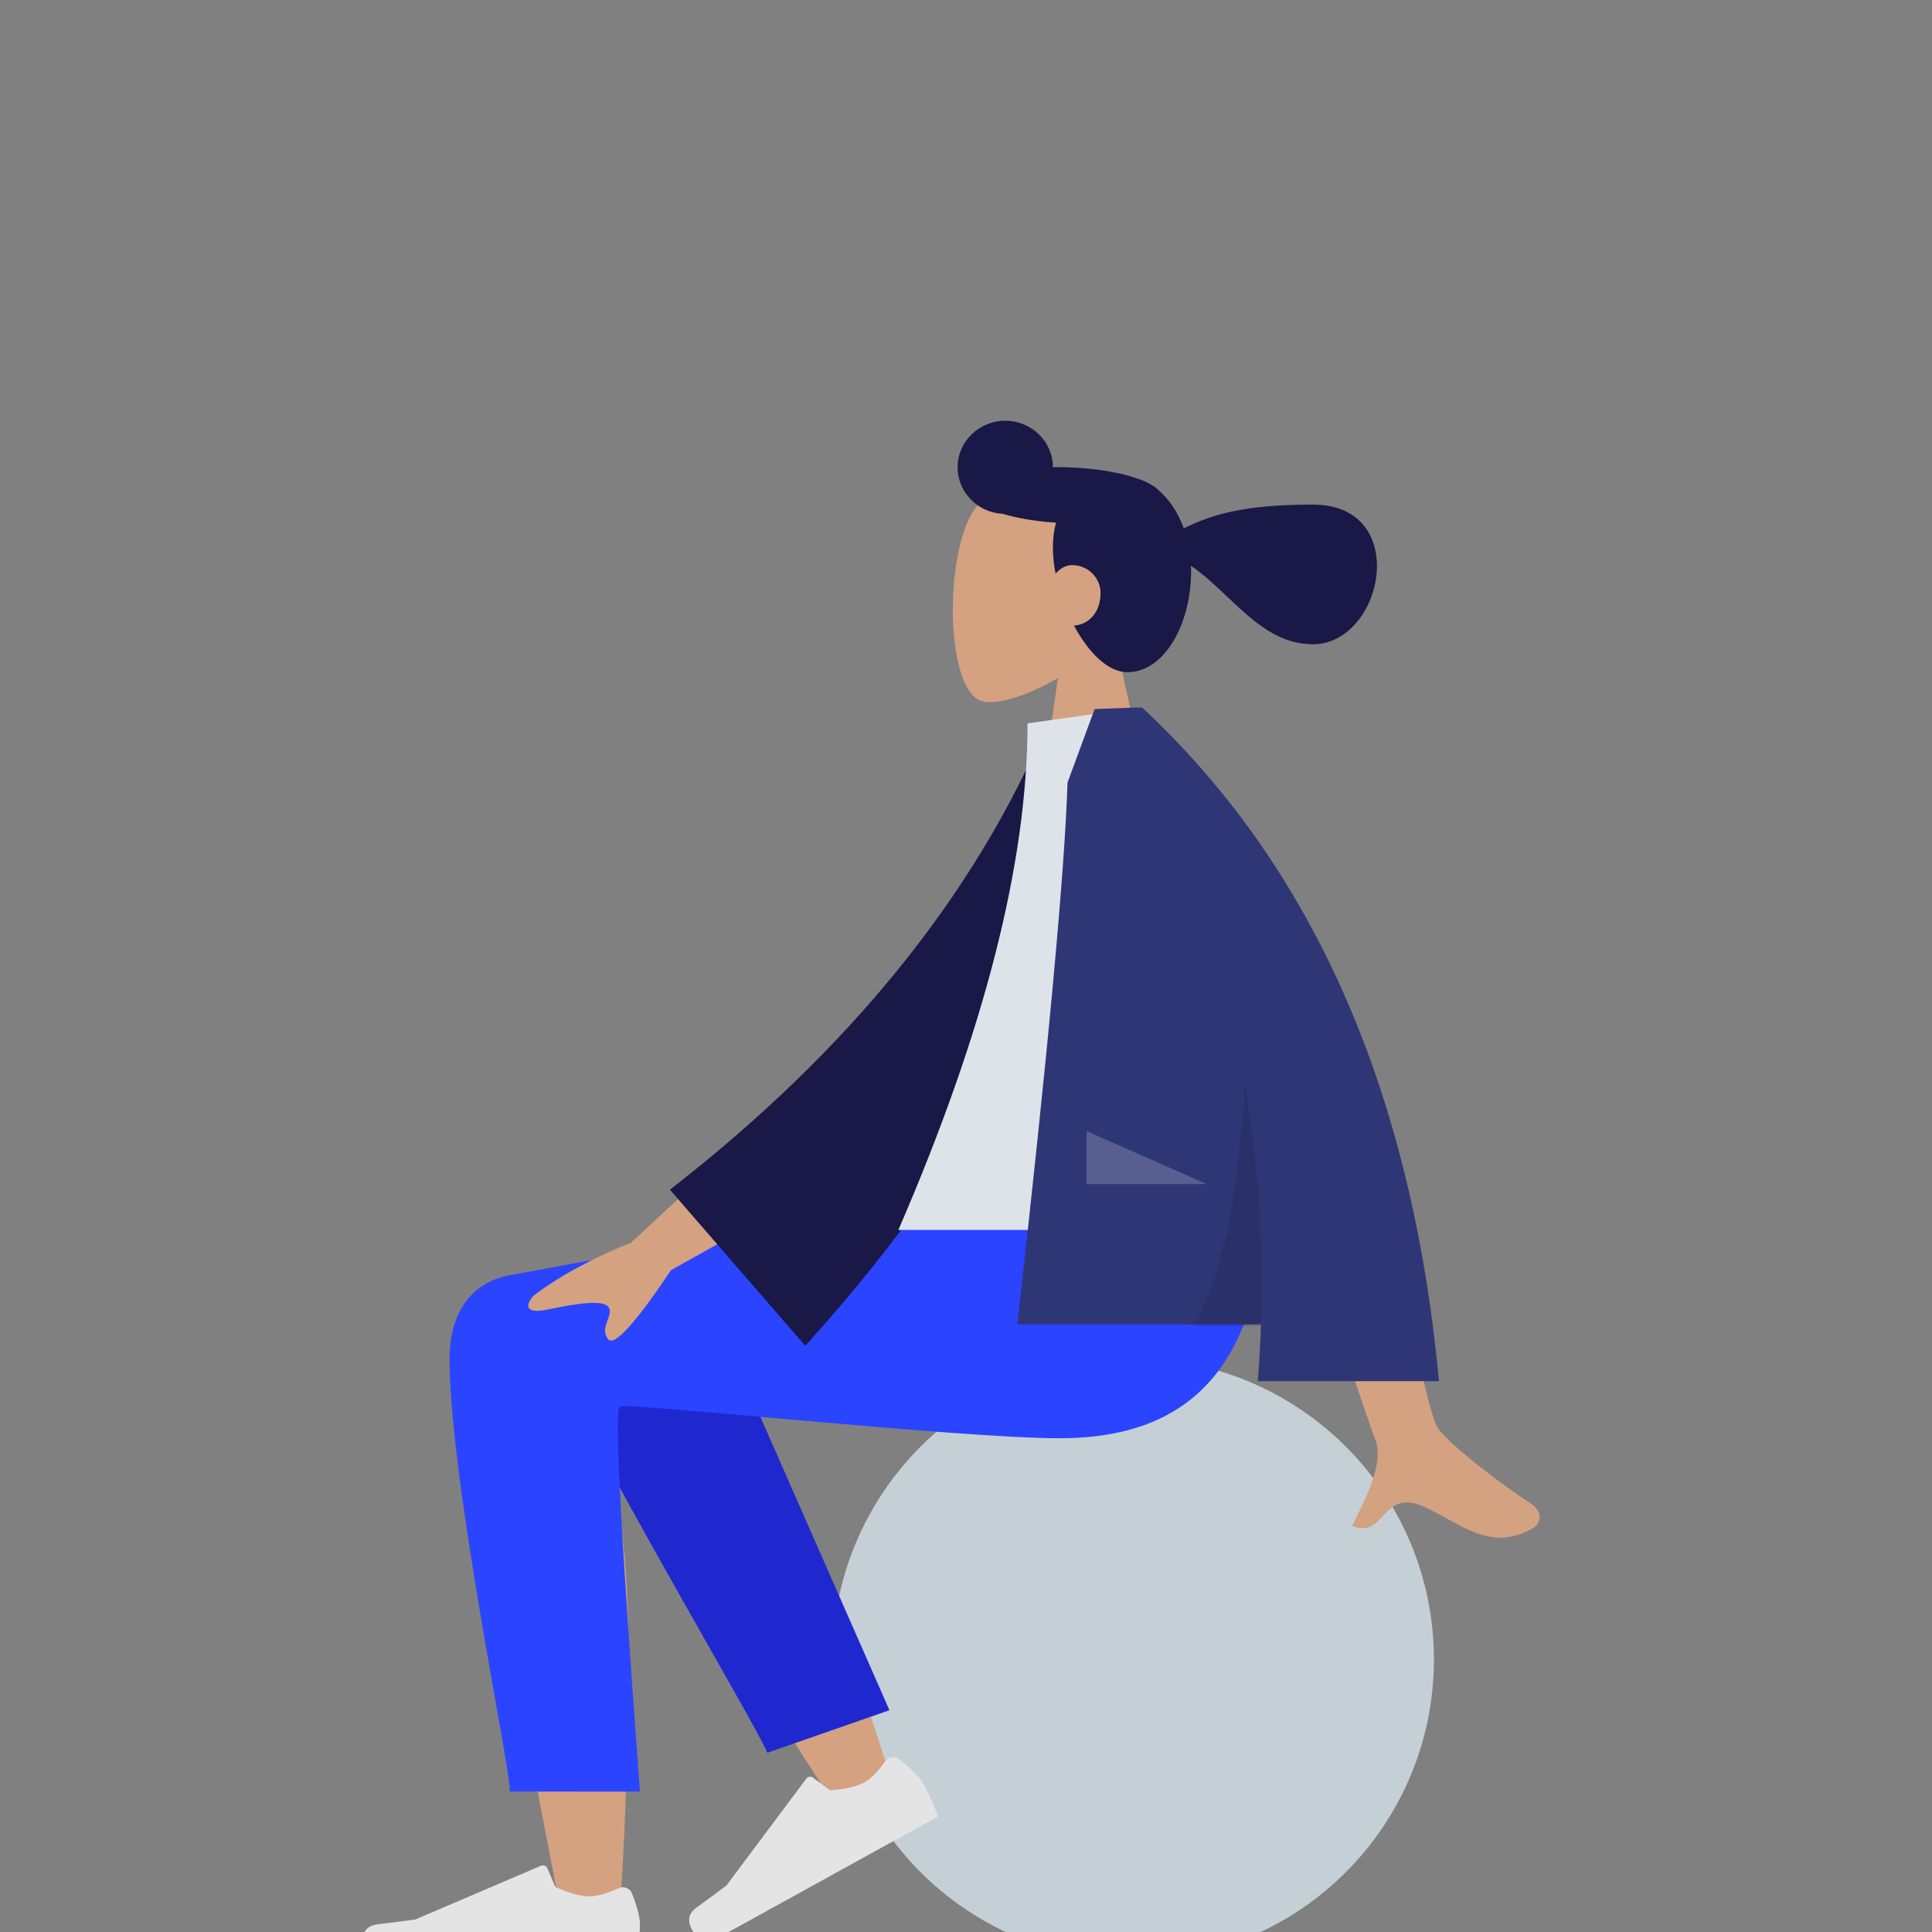 <svg width="64" height="64" viewBox="0 0 64 64" fill="none" xmlns="http://www.w3.org/2000/svg">
<rect x="0" y="0" width="64" height="64" fill="#808080" stroke="none"/>
<path fill-rule="evenodd" clip-rule="evenodd" d="M32.172 17.044C31.257 18.71 31.366 22.936 32.548 23.234C33.02 23.353 34.024 23.062 35.046 22.46L34.405 26.896H38.193L36.889 20.955C37.617 20.121 38.109 19.098 38.026 17.952C37.789 14.651 33.087 15.377 32.172 17.044Z" fill="#D4A181"/>
<path fill-rule="evenodd" clip-rule="evenodd" d="M33.3 13.938C32.429 13.938 31.722 14.629 31.722 15.48C31.722 16.304 32.383 16.977 33.215 17.021C33.691 17.164 34.302 17.27 34.981 17.314C34.915 17.556 34.879 17.831 34.879 18.142C34.879 18.416 34.91 18.707 34.967 19.002C35.114 18.831 35.311 18.72 35.51 18.72C36.069 18.72 36.458 19.169 36.458 19.645C36.458 20.25 36.1 20.688 35.578 20.723C36.048 21.604 36.698 22.268 37.347 22.268C38.58 22.268 39.457 20.657 39.457 18.925C39.457 18.864 39.456 18.804 39.453 18.744C40.757 19.618 41.763 21.342 43.488 21.342C45.836 21.342 46.769 16.715 43.488 16.715C41.257 16.715 40.16 17.032 39.214 17.502C39.028 16.988 38.743 16.556 38.396 16.255C38.312 16.163 38.183 16.074 38.017 15.993L37.983 15.975C37.893 15.929 37.801 15.891 37.706 15.862C37.136 15.657 36.309 15.512 35.386 15.481C35.213 15.475 35.044 15.473 34.879 15.476C34.876 14.626 34.17 13.938 33.3 13.938Z" fill="#191847"/>
<path d="M37.538 64.938C32.037 64.938 27.577 60.475 27.577 54.97C27.577 49.465 32.037 45.002 37.538 45.002C43.04 45.002 47.5 49.465 47.5 54.97C47.5 60.475 43.04 64.938 37.538 64.938Z" fill="#C5CFD6"/>
<path fill-rule="evenodd" clip-rule="evenodd" d="M18.827 42.596L18.782 42.571C17.47 41.866 15.329 42.823 15.331 43.887C15.335 47.108 18.399 62.288 18.559 63.248C18.718 64.207 20.432 64.461 20.532 63.251C20.691 61.326 20.986 54.661 20.691 51.576C20.569 50.303 20.437 49.09 20.308 48.008C21.916 50.793 24.402 54.781 27.767 59.972L29.594 59.172C28.159 54.637 26.983 51.436 26.065 49.568C24.493 46.369 23.019 43.63 22.399 42.666C21.423 41.148 19.725 41.678 18.827 42.596Z" fill="#D4A181"/>
<path fill-rule="evenodd" clip-rule="evenodd" d="M29.464 56.653L23.194 42.403C21.692 40.085 17.481 42.875 17.993 44.219C19.156 47.272 25.07 57.154 25.417 58.063L29.464 56.653Z" fill="#1F28CF"/>
<path fill-rule="evenodd" clip-rule="evenodd" d="M29.795 58.282C30.189 58.596 30.446 58.852 30.565 59.05C30.711 59.291 30.882 59.664 31.078 60.171C30.792 60.329 28.218 61.749 23.357 64.43C22.766 63.894 22.671 63.481 23.072 63.191C23.473 62.901 23.804 62.657 24.065 62.458L26.711 58.919C26.762 58.85 26.861 58.836 26.933 58.886C26.934 58.887 26.935 58.888 26.936 58.889L27.497 59.307C28.007 59.269 28.387 59.18 28.637 59.042C28.84 58.93 29.073 58.695 29.334 58.337L29.334 58.337C29.435 58.2 29.633 58.169 29.777 58.269C29.783 58.273 29.789 58.278 29.795 58.282Z" fill="#E4E4E4"/>
<path fill-rule="evenodd" clip-rule="evenodd" d="M20.933 62.716C21.11 63.171 21.199 63.511 21.199 63.736C21.199 64.011 21.152 64.411 21.056 64.938C20.724 64.938 17.742 64.938 12.11 64.938C11.878 64.201 12.012 63.802 12.513 63.744C13.014 63.685 13.43 63.632 13.761 63.584L17.919 61.806C17.999 61.772 18.093 61.806 18.128 61.883C18.129 61.884 18.13 61.885 18.13 61.887L18.398 62.509C18.861 62.716 19.238 62.82 19.528 62.82C19.764 62.82 20.089 62.729 20.504 62.546L20.504 62.546C20.663 62.476 20.851 62.543 20.924 62.696C20.927 62.703 20.93 62.709 20.933 62.716Z" fill="#E4E4E4"/>
<path fill-rule="evenodd" clip-rule="evenodd" d="M14.892 44.982C14.892 49.025 16.893 58.456 16.894 59.347L21.2 59.35C20.57 50.935 20.346 46.682 20.529 46.591C20.804 46.455 31.799 47.644 35.097 47.644C39.852 47.644 41.819 44.767 41.978 39.438H32.559C30.641 39.635 20.637 41.571 16.922 42.236C15.331 42.521 14.892 43.869 14.892 44.982Z" fill="#2B44FF"/>
<path fill-rule="evenodd" clip-rule="evenodd" d="M45.54 37.559L42.199 37.571C44.262 43.894 45.376 47.249 45.54 47.636C45.91 48.507 45.127 49.832 44.792 50.545C45.883 51.008 45.767 49.292 47.142 49.9C48.398 50.455 49.353 51.459 50.804 50.61C50.982 50.505 51.178 50.112 50.706 49.804C49.529 49.038 47.834 47.698 47.604 47.257C47.292 46.655 46.604 43.422 45.54 37.559ZM25.434 36.967L20.905 41.162C19.587 41.696 18.507 42.285 17.665 42.93C17.476 43.147 17.27 43.562 18.16 43.376C19.051 43.19 19.997 43.033 20.164 43.308C20.331 43.583 19.838 44.004 20.148 44.364C20.354 44.604 21.047 43.841 22.229 42.075L26.939 39.438L25.434 36.967Z" fill="#D4A181"/>
<path fill-rule="evenodd" clip-rule="evenodd" d="M36.045 24.247L34.662 24.022C32.282 29.668 28.125 34.797 22.193 39.411L26.676 44.581C32.607 38.011 36.263 31.233 36.045 24.247Z" fill="#191847"/>
<path fill-rule="evenodd" clip-rule="evenodd" d="M42.072 40.743H29.76C32.612 34.159 34.038 28.566 34.038 23.963L37.753 23.438C40.672 27.895 41.496 33.382 42.072 40.743Z" fill="#DDE3E9"/>
<path fill-rule="evenodd" clip-rule="evenodd" d="M37.586 23.438C37.296 23.447 36.855 23.464 36.261 23.489L35.363 25.924C35.269 28.892 34.714 34.875 33.7 43.871L41.771 43.871C41.75 44.493 41.715 45.12 41.667 45.753H47.668C46.77 36.138 43.492 28.7 37.833 23.438L37.83 23.44L37.829 23.438H37.586Z" fill="#2F3676"/>
<path fill-rule="evenodd" clip-rule="evenodd" d="M39.512 43.931L41.768 43.931C41.867 41.145 41.69 38.474 41.237 35.921C41.008 39.794 40.432 42.464 39.512 43.931Z" fill="black" fill-opacity="0.1"/>
<path fill-rule="evenodd" clip-rule="evenodd" d="M39.975 39.225L35.995 37.469V39.225H39.975Z" fill="white" fill-opacity="0.2"/>
</svg>
